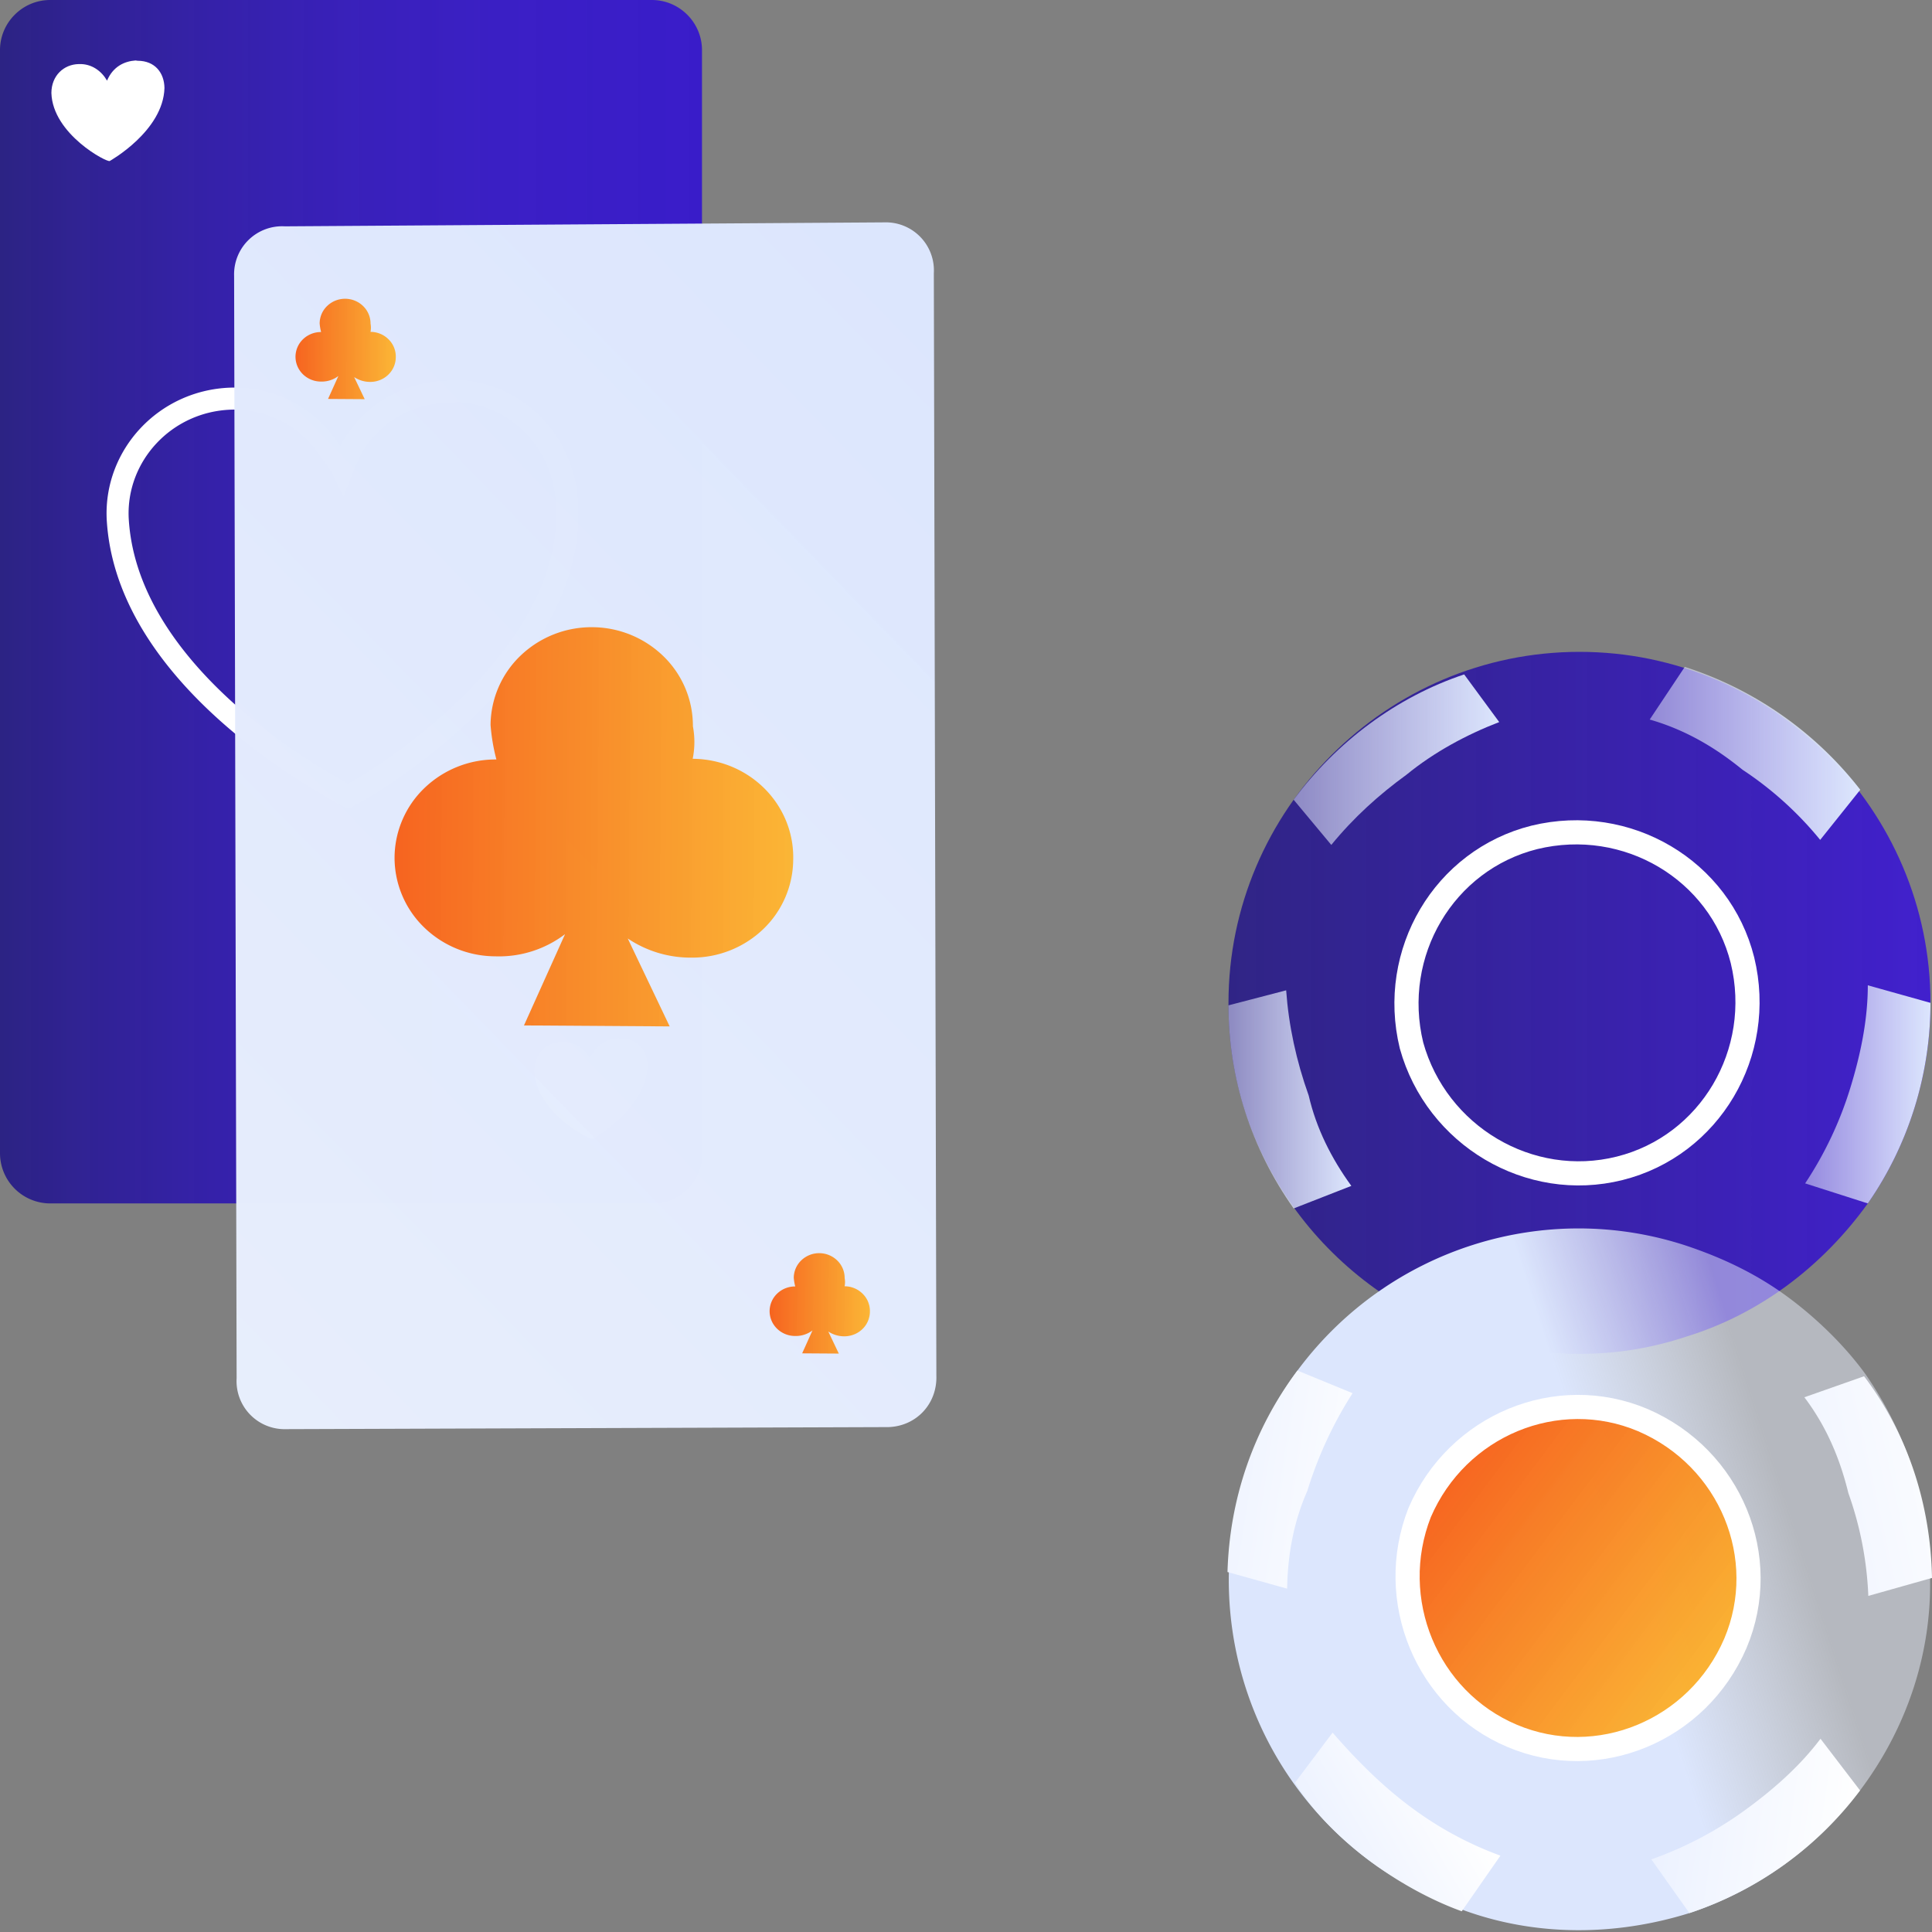 <svg width="80" height="80" fill="none" xmlns="http://www.w3.org/2000/svg"><rect width="100%" height="100%" fill="#808080" stroke="none"/><g clip-path="url(#clip0)"><path d="M2.076 0h24.916c1.142 0 2.076.934 2.076 2.076v45.679a2.082 2.082 0 01-2.076 2.076H2.076A2.082 2.082 0 010 47.755V2.076C0 .934.934 0 2.076 0z" fill="url(#paint0_linear)"/><path d="M5.7 2.516l-.088-.012c-.452.032-.926.24-1.18.835-.22-.386-.627-.707-1.167-.686-.627.01-1.135.482-1.137 1.198.051 1.707 2.317 2.891 2.417 2.815 0 0 2.217-1.24 2.265-3.024-.01-.628-.394-1.125-1.11-1.126z" fill="url(#paint1_linear)"/><path d="M25.7 43.004l-.088-.012c-.452.032-.926.24-1.18.835-.22-.386-.627-.707-1.166-.686-.628.01-1.136.482-1.138 1.198.051 1.707 2.317 2.891 2.417 2.815 0 0 2.217-1.24 2.265-3.024-.01-.628-.394-1.125-1.11-1.126z" fill="url(#paint2_linear)"/><path d="M23.479 20.881c.338 5.773-6.249 10.394-8.29 11.656l-.772.439c-.088-.011-.253-.122-.418-.232-2.09-1.162-8.81-5.33-9.126-11.28-.115-2.61 1.961-4.853 4.66-4.956a4.696 4.696 0 014.115 2.136c.23.297.384.496.526.783.133-.341.255-.594.377-.847.807-1.42 2.264-2.308 3.971-2.36l.452-.031c2.4.127 4.39 2.081 4.505 4.692z" stroke="#fff" stroke-width=".912"/><path d="M79.937 41.526c0 3.01-.934 5.917-2.595 8.305-1.869 2.596-4.464 4.568-7.475 5.502-1.557.52-3.01.727-4.464.727-1.453 0-3.01-.207-4.36-.623-6.021-1.972-10.174-7.474-10.174-13.807v-.104c0-7.994 6.54-14.534 14.534-14.534 7.994 0 14.534 6.54 14.534 14.534z" fill="url(#paint3_linear)"/><path d="M67.065 48.378c3.737-.934 6.02-4.776 5.087-8.617-.935-3.737-4.776-6.021-8.617-5.087-3.737.935-6.021 4.776-5.087 8.617 1.038 3.737 4.88 6.021 8.617 5.087z" stroke="#fff" stroke-miterlimit="10"/><path d="M62.081 29.899c-1.35.519-2.699 1.245-3.841 2.18-1.142.83-2.18 1.765-3.114 2.907l-1.558-1.87c1.765-2.387 4.257-4.256 7.06-5.19L62.08 29.9z" fill="url(#paint4_linear)"/><path d="M77.03 32.702l-1.66 2.076a14.334 14.334 0 00-3.219-2.907c-1.142-.934-2.388-1.66-3.84-2.076l1.452-2.18a15.02 15.02 0 017.267 5.087z" fill="url(#paint5_linear)"/><path d="M79.937 41.526c0 3.01-.934 5.918-2.595 8.305l-2.595-.83a15.209 15.209 0 001.868-3.945c.416-1.35.727-2.803.727-4.257l2.595.727z" fill="url(#paint6_linear)"/><path d="M55.956 49.105l-2.388.934c-1.764-2.492-2.699-5.398-2.699-8.41l2.388-.622c.104 1.453.415 2.907.934 4.36.312 1.35.935 2.596 1.765 3.738z" fill="url(#paint7_linear)"/><path d="M77.02 74.139a14.58 14.58 0 01-7.066 5.078c-3.053.951-6.313.968-9.28-.095-1.412-.541-2.843-1.228-4.005-2.102-6.389-4.804-7.665-13.817-2.944-20.268l.063-.084c3.744-4.978 10.203-7.005 16.035-5.087 1.557.521 2.989 1.208 4.316 2.206 1.162.874 2.282 1.976 3.11 3.119 1.68 2.431 2.693 5.402 2.669 8.37.079 3.178-.963 6.29-2.898 8.863z" fill="url(#paint8_linear)"/><path d="M62.614 71.878c3.548 1.5 7.682-.198 9.244-3.83 1.5-3.548-.198-7.682-3.83-9.244-3.548-1.5-7.682.198-9.244 3.83-1.416 3.61.281 7.745 3.83 9.244z" fill="url(#paint9_linear)" stroke="#fff" stroke-miterlimit="10"/><path d="M80 65.339l-2.637.744a14.334 14.334 0 00-.826-4.257c-.35-1.434-.91-2.763-1.822-3.968l2.472-.87c1.824 2.412 2.755 5.32 2.813 8.351z" fill="url(#paint10_linear)"/><path d="M77.02 74.139a14.58 14.58 0 01-7.065 5.078l-1.576-2.224a15.207 15.207 0 003.865-2.03c1.143-.829 2.265-1.803 3.139-2.965l1.637 2.14z" fill="url(#paint11_linear)"/><path d="M60.528 79.142c-1.328-.479-2.698-1.249-3.86-2.122-1.161-.874-2.28-1.976-3.048-3.202l1.56-2.074c.975 1.123 2.012 2.162 3.173 3.035a14.56 14.56 0 003.776 2.06l-1.601 2.303z" fill="url(#paint12_linear)"/><path d="M53.298 65.783l-2.47-.689c.087-3.052 1.088-5.936 2.897-8.343l2.283.938a16.392 16.392 0 00-1.874 4.046c-.562 1.266-.813 2.636-.836 4.048z" fill="url(#paint13_linear)"/><path d="M36.79 59.093l-24.942.085a1.99 1.99 0 01-2.05-2.106l-.104-45.65a1.99 1.99 0 012.106-2.05l24.82-.164a1.99 1.99 0 012.048 2.106l.105 45.65c.038 1.16-.823 2.09-1.983 2.129z" fill="url(#paint14_linear)"/><path d="M28.683 31.42c.09-.444.093-.9.009-1.345a4.02 4.02 0 00-1.208-2.89 4.25 4.25 0 00-2.955-1.214 4.25 4.25 0 00-2.97 1.174 4.02 4.02 0 00-1.246 2.874c.037.483.117.96.242 1.429a4.25 4.25 0 00-2.97 1.174 4.02 4.02 0 00-1.247 2.874 4.02 4.02 0 001.208 2.89 4.25 4.25 0 002.955 1.213 4.522 4.522 0 002.897-.918l-1.701 3.78 6.033.04-1.736-3.64a4.658 4.658 0 002.634.792 4.25 4.25 0 002.97-1.174 4.02 4.02 0 001.247-2.874 3.98 3.98 0 00-.284-1.587 4.066 4.066 0 00-.894-1.356c-.388-.39-.851-.7-1.364-.914a4.29 4.29 0 00-1.62-.328z" fill="url(#paint15_linear)"/><path d="M15.342 13.742a.88.88 0 00.002-.338 1.011 1.011 0 00-.304-.727 1.069 1.069 0 00-.743-.306 1.07 1.07 0 00-.747.296 1.012 1.012 0 00-.314.723 2 2 0 00.061.359 1.07 1.07 0 00-.747.295 1.012 1.012 0 00-.314.723c-.001.272.108.534.304.727.197.194.464.304.744.306.263.009.521-.073.728-.231l-.428.95 1.518.01-.437-.915c.195.131.427.2.663.2.28.001.549-.105.747-.296.2-.191.312-.451.314-.723a1 1 0 00-.296-.74 1.055 1.055 0 00-.751-.313z" fill="url(#paint16_linear)"/><path d="M34.974 53.262a.877.877 0 00.002-.338 1.011 1.011 0 00-.304-.727 1.069 1.069 0 00-.743-.306 1.07 1.07 0 00-.747.296 1.011 1.011 0 00-.314.723c.01.12.03.241.061.359a1.07 1.07 0 00-.747.295 1.012 1.012 0 00-.314.723c-.001.272.108.534.304.727.197.194.464.304.744.306.263.009.521-.073.728-.231l-.428.95 1.518.01-.437-.915c.195.131.426.2.663.2.28 0 .548-.105.747-.296.2-.191.312-.451.314-.723a1 1 0 00-.297-.74 1.055 1.055 0 00-.75-.313z" fill="url(#paint17_linear)"/></g><defs><linearGradient id="paint0_linear" x1=".021" y1="24.936" x2="29.089" y2="24.936" gradientUnits="userSpaceOnUse"><stop stop-color="#221884" stop-opacity=".9"/><stop offset=".11" stop-color="#281994" stop-opacity=".91"/><stop offset=".3" stop-color="#2F1AAC" stop-opacity=".93"/><stop offset=".5" stop-color="#351BBD" stop-opacity=".95"/><stop offset=".72" stop-color="#381CC7" stop-opacity=".97"/><stop offset="1" stop-color="#391CC9"/></linearGradient><linearGradient id="paint1_linear" x1="4.819" y1="2.396" x2="3.746" y2="6.543" gradientUnits="userSpaceOnUse"><stop stop-color="#fff"/><stop offset="1" stop-color="#fff"/></linearGradient><linearGradient id="paint2_linear" x1="24.819" y1="42.884" x2="23.746" y2="47.031" gradientUnits="userSpaceOnUse"><stop stop-color="#fff"/><stop offset="1" stop-color="#fff"/></linearGradient><linearGradient id="paint3_linear" x1="50.869" y1="41.526" x2="79.937" y2="41.526" gradientUnits="userSpaceOnUse"><stop stop-color="#271A86" stop-opacity=".9"/><stop offset="1" stop-color="#4120CD"/></linearGradient><linearGradient id="paint4_linear" x1="53.641" y1="31.362" x2="62.112" y2="31.362" gradientUnits="userSpaceOnUse"><stop stop-color="#EAF0FD" stop-opacity=".5"/><stop offset="1" stop-color="#DCE6FD"/></linearGradient><linearGradient id="paint5_linear" x1="68.331" y1="31.259" x2="76.979" y2="31.259" gradientUnits="userSpaceOnUse"><stop stop-color="#EAF0FD" stop-opacity=".5"/><stop offset="1" stop-color="#DCE6FD"/></linearGradient><linearGradient id="paint6_linear" x1="74.747" y1="45.31" x2="79.958" y2="45.31" gradientUnits="userSpaceOnUse"><stop stop-color="#EAF0FD" stop-opacity=".5"/><stop offset="1" stop-color="#DCE6FD"/></linearGradient><linearGradient id="paint7_linear" x1="50.89" y1="45.497" x2="55.977" y2="45.497" gradientUnits="userSpaceOnUse"><stop stop-color="#EAF0FD" stop-opacity=".5"/><stop offset="1" stop-color="#DCE6FD"/></linearGradient><linearGradient id="paint8_linear" x1="73.19" y1="59.694" x2="58.656" y2="64.365" gradientUnits="userSpaceOnUse"><stop stop-color="#EAF0FD" stop-opacity=".5"/><stop offset=".49" stop-color="#DCE6FD"/></linearGradient><linearGradient id="paint9_linear" x1="59.737" y1="61.154" x2="71.008" y2="69.629" gradientUnits="userSpaceOnUse"><stop stop-color="#F66420"/><stop offset="1" stop-color="#FCB32B" stop-opacity=".95"/></linearGradient><linearGradient id="paint10_linear" x1="71.721" y1="61.84" x2="82.338" y2="59.521" gradientUnits="userSpaceOnUse"><stop stop-color="#EBF1FF"/><stop offset="1" stop-color="#fff"/></linearGradient><linearGradient id="paint11_linear" x1="67.88" y1="77.657" x2="76.484" y2="78.899" gradientUnits="userSpaceOnUse"><stop stop-color="#EBF1FF"/><stop offset="1" stop-color="#fff"/></linearGradient><linearGradient id="paint12_linear" x1="53.184" y1="74.399" x2="58.639" y2="71.164" gradientUnits="userSpaceOnUse"><stop stop-color="#EBF1FF"/><stop offset="1" stop-color="#fff"/></linearGradient><linearGradient id="paint13_linear" x1="48.671" y1="63.472" x2="57.131" y2="64.766" gradientUnits="userSpaceOnUse"><stop stop-color="#EBF1FF"/><stop offset="1" stop-color="#fff"/></linearGradient><linearGradient id="paint14_linear" x1="7.655" y1="64.631" x2="50.159" y2="23.376" gradientUnits="userSpaceOnUse"><stop stop-color="#EAF0FD" stop-opacity=".99"/><stop offset="1" stop-color="#DCE6FD"/></linearGradient><linearGradient id="paint15_linear" x1="16.347" y1="34.171" x2="32.854" y2="34.28" gradientUnits="userSpaceOnUse"><stop stop-color="#F66420"/><stop offset="1" stop-color="#FCB32B" stop-opacity=".95"/></linearGradient><linearGradient id="paint16_linear" x1="12.239" y1="14.434" x2="16.391" y2="14.462" gradientUnits="userSpaceOnUse"><stop stop-color="#F66420"/><stop offset="1" stop-color="#FCB32B" stop-opacity=".95"/></linearGradient><linearGradient id="paint17_linear" x1="31.871" y1="53.954" x2="36.023" y2="53.981" gradientUnits="userSpaceOnUse"><stop stop-color="#F66420"/><stop offset="1" stop-color="#FCB32B" stop-opacity=".95"/></linearGradient><clipPath id="clip0"><path fill="#fff" d="M0 0h80v80H0z"/></clipPath></defs></svg>